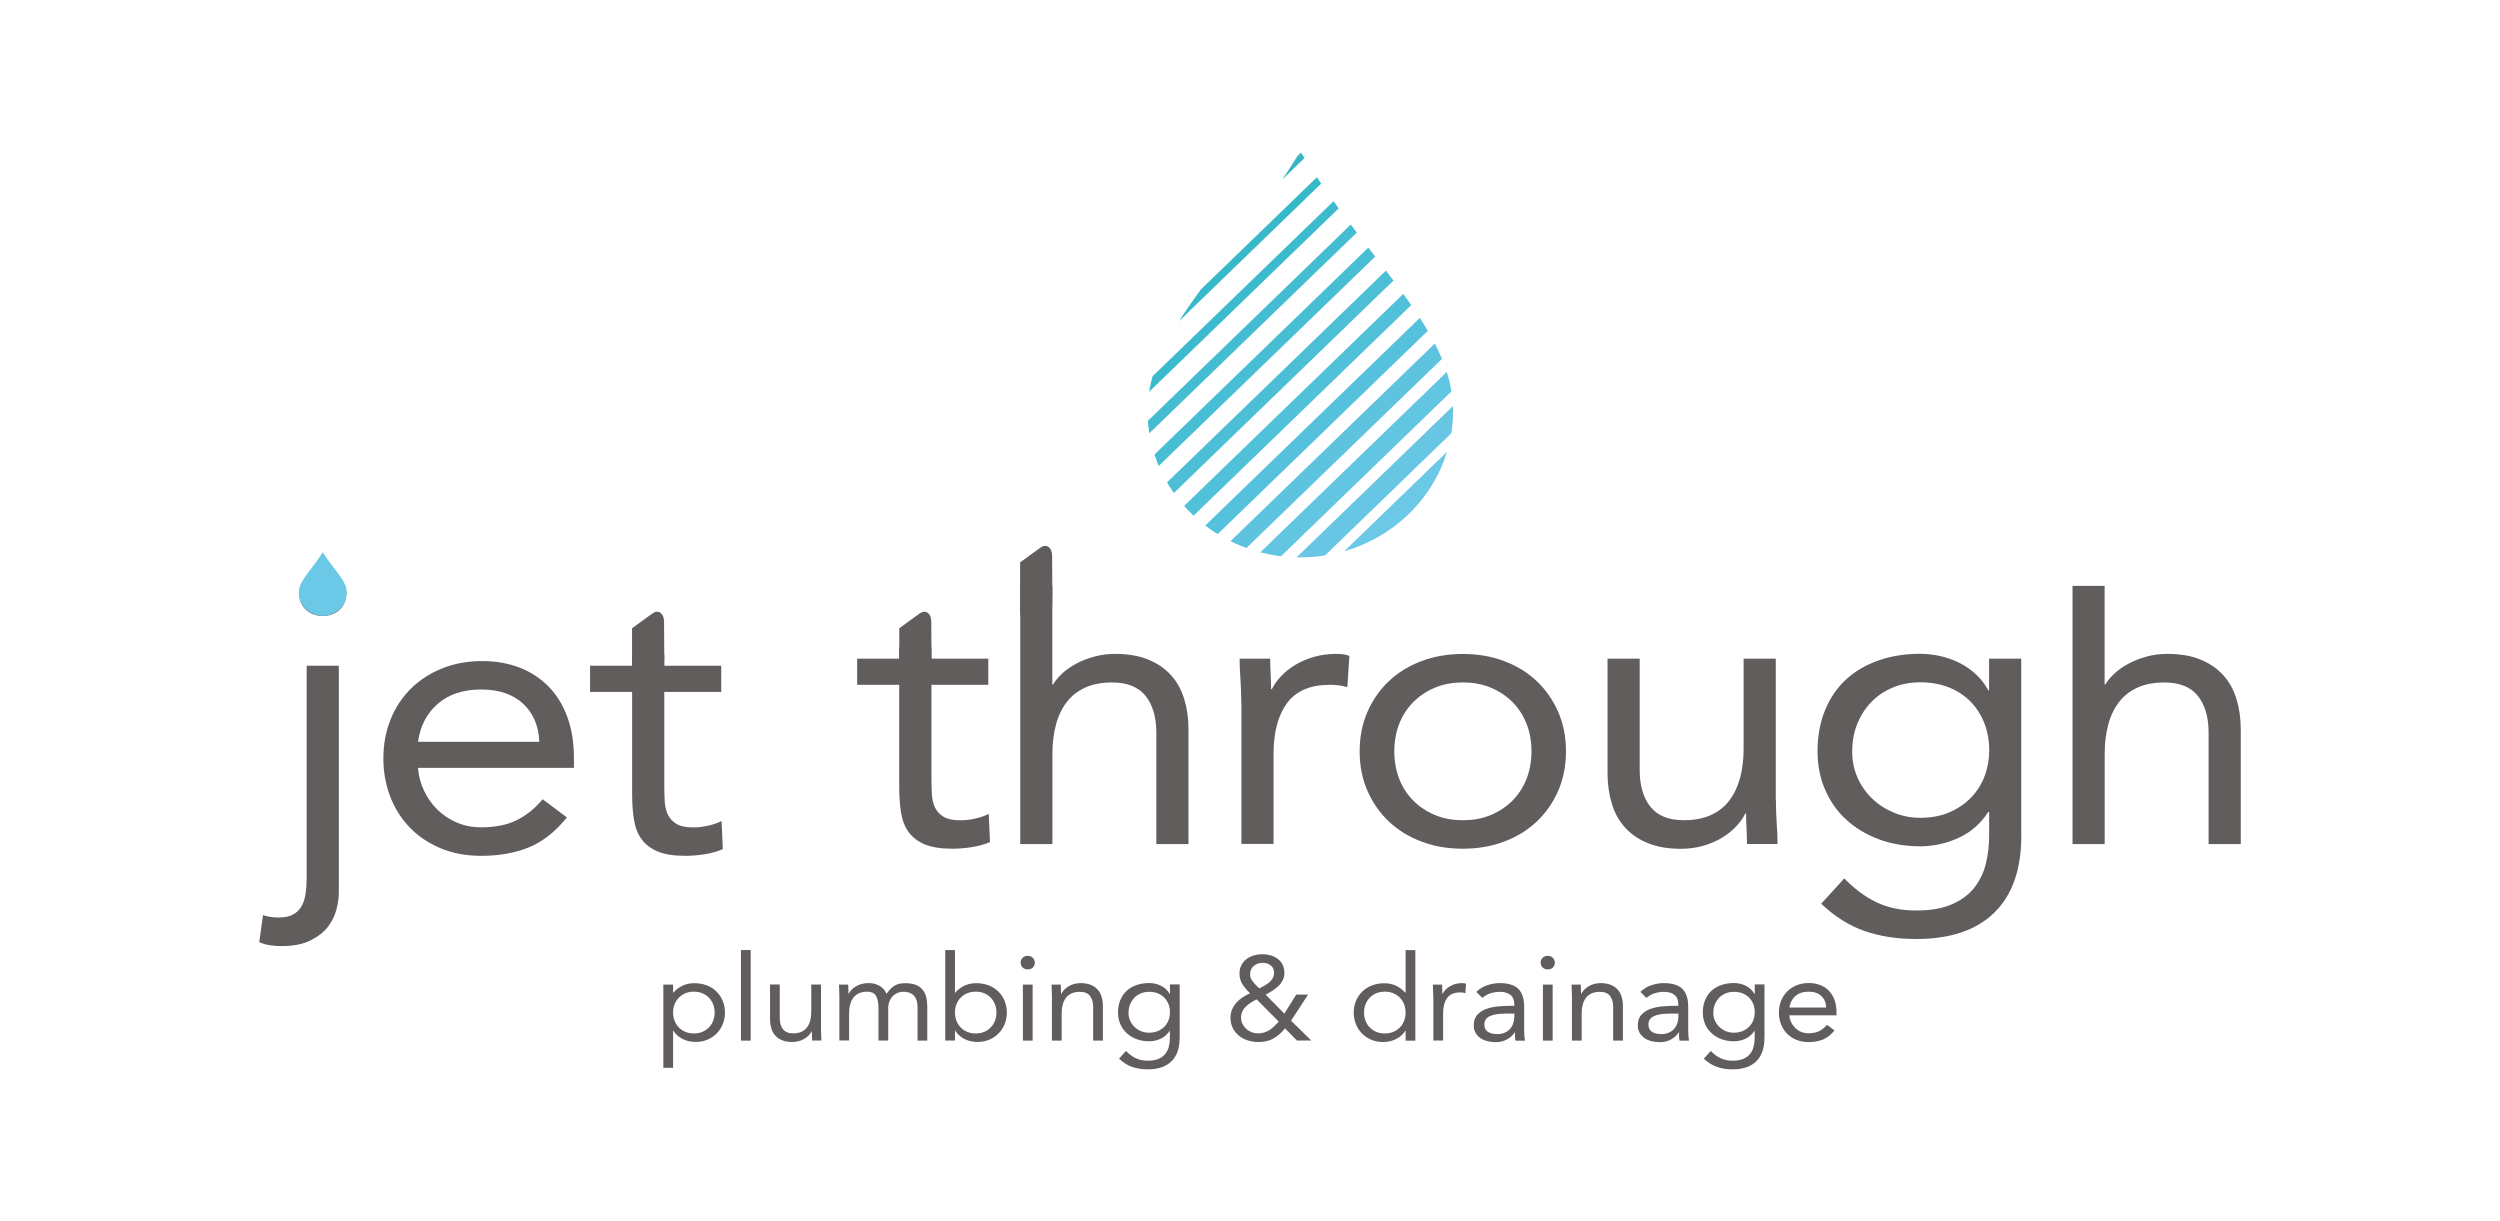 <svg xmlns="http://www.w3.org/2000/svg" xmlns:xlink="http://www.w3.org/1999/xlink" id="Layer_2" viewBox="0 0 341.19 166.61"><defs><style>.cls-1{fill:none;}.cls-2{fill:#34a6b3;}.cls-3{fill:#35abba;}.cls-4{fill:#38b9ca;}.cls-5{fill:#32a1ae;}.cls-6{fill:#51c0d9;}.cls-7{fill:#3dbbce;}.cls-8{fill:#38b4c4;}.cls-9{fill:#36b0bf;}.cls-10{fill:#48bed5;}.cls-11{fill:#fff;}.cls-12{fill:#56c1dc;}.cls-13{fill:#66c6e4;}.cls-14{fill:#62c5e1;}.cls-15{fill:#6bc8e7;}.cls-16{fill:#44bcd1;}.cls-17{fill:#5dc3df;}.cls-18{fill:#4cbfd7;}.cls-19{clip-path:url(#clippath);}.cls-20{fill:#625d5d;}</style><clipPath id="clippath"><path class="cls-1" d="M156.61,56.05c0,11.06,9.34,20.02,20.85,20.02s20.85-8.96,20.85-20.02-11.51-20.15-20.85-35.38c-9.39,15.34-20.85,24.47-20.85,35.38"></path></clipPath></defs><g id="Layer_1-2"><rect class="cls-11" width="341.19" height="166.61"></rect><path class="cls-20" d="M134.89,93.46h-7.77v12.65c0,.83.02,1.59.06,2.3.04.7.19,1.32.45,1.84.26.52.66.94,1.18,1.24.52.31,1.28.46,2.25.46.64,0,1.29-.07,1.97-.22.68-.14,1.31-.36,1.91-.65l.17,3.84c-.75.32-1.59.56-2.51.7-.92.14-1.79.21-2.62.21-1.58,0-2.83-.2-3.77-.59-.94-.4-1.67-.95-2.2-1.68-.53-.72-.87-1.61-1.04-2.67-.17-1.06-.25-2.24-.25-3.54v-13.89h-5.74v-3.57h5.74v-1.56h4.39v1.56h7.77v3.57Z"></path><path class="cls-20" d="M139.23,79.96h4.39v13.44h.11c.3-.5.71-1,1.24-1.49.53-.49,1.15-.93,1.89-1.32.73-.4,1.55-.72,2.45-.97.9-.25,1.86-.38,2.87-.38,1.73,0,3.22.25,4.48.76,1.26.51,2.3,1.21,3.12,2.11.83.9,1.44,1.99,1.83,3.27.39,1.28.59,2.67.59,4.19v15.62h-4.39v-15.19c0-2.13-.49-3.8-1.46-5.02-.98-1.22-2.5-1.84-4.56-1.84-1.43,0-2.66.23-3.69.7-1.03.47-1.88,1.14-2.53,2-.66.86-1.15,1.89-1.46,3.08-.32,1.19-.48,2.51-.48,3.95v12.32h-4.39v-35.22Z"></path><path class="cls-20" d="M169.4,95.89c0-1.15-.04-2.23-.11-3.24-.08-1.01-.11-1.93-.11-2.76h4.17c0,.68.02,1.37.06,2.05.04.68.06,1.39.06,2.11h.11c.3-.61.72-1.21,1.27-1.78.54-.58,1.19-1.09,1.94-1.54.75-.45,1.59-.81,2.53-1.08.94-.27,1.95-.41,3.04-.41.3,0,.6.02.9.05s.6.11.9.22l-.28,4.27c-.75-.22-1.54-.32-2.36-.32-2.7,0-4.66.84-5.88,2.51-1.22,1.68-1.83,3.97-1.83,6.89v12.32h-4.39v-19.29Z"></path><path class="cls-20" d="M185.56,102.54c0-1.98.36-3.78,1.07-5.4.71-1.62,1.69-3.02,2.93-4.19,1.24-1.17,2.72-2.08,4.45-2.73,1.73-.65,3.6-.97,5.63-.97s3.9.32,5.63.97c1.73.65,3.21,1.56,4.45,2.73,1.24,1.17,2.21,2.57,2.93,4.19.71,1.62,1.07,3.42,1.07,5.4s-.36,3.78-1.07,5.4c-.71,1.62-1.69,3.02-2.93,4.19-1.24,1.17-2.72,2.08-4.45,2.73-1.73.65-3.6.97-5.63.97s-3.91-.32-5.63-.97c-1.73-.65-3.21-1.56-4.45-2.73-1.24-1.17-2.22-2.57-2.93-4.19-.71-1.62-1.07-3.42-1.07-5.4M190.29,102.54c0,1.33.22,2.57.65,3.7.43,1.13,1.06,2.13,1.89,2.97.82.85,1.81,1.51,2.96,2,1.14.49,2.43.73,3.86.73s2.71-.24,3.86-.73c1.14-.49,2.13-1.15,2.96-2,.82-.85,1.45-1.84,1.89-2.97.43-1.13.65-2.37.65-3.7s-.22-2.57-.65-3.7c-.43-1.13-1.06-2.12-1.89-2.97-.83-.85-1.81-1.51-2.96-2-1.15-.49-2.43-.73-3.86-.73s-2.71.24-3.86.73c-1.15.49-2.13,1.15-2.96,2-.83.85-1.45,1.84-1.89,2.97-.43,1.13-.65,2.37-.65,3.7"></path><path class="cls-20" d="M242.37,109.19c0,1.15.04,2.23.11,3.24.08,1.01.11,1.93.11,2.76h-4.17c0-.68-.02-1.37-.06-2.05-.04-.68-.06-1.39-.06-2.11h-.11c-.3.61-.72,1.21-1.27,1.78-.55.58-1.19,1.09-1.94,1.54-.75.45-1.6.81-2.53,1.08-.94.27-1.95.41-3.04.41-1.73,0-3.22-.25-4.48-.76-1.26-.5-2.3-1.21-3.12-2.11-.83-.9-1.44-1.99-1.83-3.27-.39-1.28-.59-2.67-.59-4.19v-15.62h4.39v15.19c0,2.13.49,3.8,1.46,5.02.98,1.23,2.5,1.84,4.56,1.84,1.43,0,2.65-.23,3.69-.7,1.03-.47,1.88-1.14,2.53-2,.66-.87,1.14-1.89,1.46-3.08.32-1.19.48-2.5.48-3.95v-12.32h4.39v19.29Z"></path><path class="cls-20" d="M275.86,114.05c0,4.61-1.23,8.11-3.69,10.51-2.46,2.4-6.01,3.59-10.67,3.59-2.59,0-4.93-.36-7.01-1.08-2.08-.72-4.06-1.96-5.94-3.73l3.15-3.46c1.39,1.44,2.86,2.53,4.42,3.27,1.56.74,3.35,1.11,5.38,1.11s3.58-.28,4.87-.84c1.3-.56,2.32-1.32,3.07-2.27.75-.95,1.28-2.04,1.58-3.27.3-1.23.45-2.5.45-3.84v-3.24h-.11c-1.05,1.62-2.42,2.81-4.11,3.57s-3.42,1.13-5.18,1.13c-2.06,0-3.96-.32-5.69-.97-1.73-.65-3.21-1.55-4.45-2.7-1.24-1.15-2.2-2.52-2.87-4.11-.68-1.59-1.01-3.31-1.01-5.19,0-2.05.34-3.91,1.01-5.57.67-1.66,1.62-3.05,2.84-4.19,1.22-1.13,2.69-2.01,4.42-2.62,1.73-.61,3.64-.92,5.74-.92.9,0,1.8.1,2.7.3.9.2,1.77.5,2.62.92.84.41,1.6.94,2.28,1.57.68.63,1.24,1.36,1.69,2.19h.11v-4.32h4.39v24.16ZM252.78,102.54c0,1.3.24,2.5.73,3.59.49,1.1,1.15,2.05,2,2.86.84.81,1.83,1.45,2.96,1.92,1.13.47,2.33.7,3.6.7,1.5,0,2.83-.25,4-.76,1.16-.5,2.15-1.18,2.96-2.03.81-.85,1.42-1.82,1.83-2.92.41-1.1.62-2.26.62-3.48,0-1.37-.23-2.62-.68-3.76-.45-1.14-1.09-2.12-1.91-2.95-.83-.83-1.82-1.47-2.98-1.92-1.16-.45-2.44-.67-3.83-.67s-2.66.24-3.8.73c-1.15.49-2.12,1.15-2.93,2-.81.85-1.44,1.84-1.89,2.97-.45,1.13-.67,2.37-.67,3.7"></path><path class="cls-20" d="M282.84,79.96h4.39v13.44h.11c.3-.5.71-1,1.24-1.49.53-.49,1.15-.93,1.89-1.32.73-.4,1.55-.72,2.45-.97.9-.25,1.86-.38,2.87-.38,1.73,0,3.22.25,4.48.76,1.26.51,2.3,1.21,3.12,2.11.83.9,1.44,1.99,1.83,3.27.39,1.28.59,2.67.59,4.19v15.62h-4.39v-15.19c0-2.13-.49-3.8-1.46-5.02s-2.5-1.84-4.56-1.84c-1.43,0-2.66.23-3.69.7-1.03.47-1.88,1.14-2.53,2-.66.86-1.15,1.89-1.46,3.08-.32,1.19-.48,2.51-.48,3.95v12.32h-4.39v-35.22Z"></path><path class="cls-20" d="M46.24,121.83c0,.65-.1,1.4-.31,2.24-.21.85-.59,1.64-1.15,2.38-.56.74-1.36,1.37-2.39,1.89-1.03.52-2.36.78-3.97.78-.53,0-1.04-.04-1.55-.11-.51-.07-1-.22-1.49-.43l.51-3.68c.71.22,1.43.32,2.14.32.83,0,1.49-.14,2-.43.51-.29.89-.68,1.15-1.16.26-.49.44-1.05.53-1.7.09-.65.14-1.33.14-2.05v-29.02h4.39v30.96Z"></path><path class="cls-20" d="M77.37,111.56c-1.58,1.95-3.3,3.31-5.18,4.08-1.88.77-4.05,1.16-6.53,1.16-2.07,0-3.92-.35-5.57-1.05-1.65-.7-3.05-1.65-4.19-2.84-1.14-1.19-2.03-2.59-2.65-4.21-.62-1.62-.93-3.35-.93-5.19,0-1.95.34-3.74,1.01-5.38.67-1.64,1.61-3.04,2.81-4.21,1.2-1.17,2.63-2.08,4.28-2.73,1.65-.65,3.45-.97,5.41-.97,1.84,0,3.53.3,5.07.89,1.54.59,2.86,1.46,3.97,2.59,1.11,1.13,1.96,2.52,2.56,4.16.6,1.64.9,3.5.9,5.59v1.35h-21.28c.08,1.08.35,2.12.82,3.11.47.99,1.08,1.86,1.83,2.59.75.74,1.63,1.32,2.65,1.76,1.01.43,2.12.65,3.32.65,1.91,0,3.53-.32,4.84-.97,1.31-.65,2.5-1.6,3.55-2.86l3.32,2.49ZM73.6,101.24c-.08-2.16-.81-3.89-2.2-5.19-1.39-1.3-3.3-1.95-5.74-1.95s-4.41.65-5.91,1.95c-1.5,1.3-2.4,3.03-2.7,5.19h16.55Z"></path><path class="cls-20" d="M98.43,94.43h-7.77v12.65c0,.83.02,1.59.06,2.3.04.7.19,1.32.45,1.84.26.52.66.94,1.18,1.24.52.31,1.28.46,2.25.46.64,0,1.29-.07,1.97-.22.68-.14,1.31-.36,1.91-.65l.17,3.84c-.75.32-1.59.56-2.5.7-.92.14-1.79.21-2.62.21-1.58,0-2.83-.2-3.77-.59-.94-.4-1.67-.95-2.2-1.68-.53-.72-.87-1.61-1.04-2.67-.17-1.06-.25-2.24-.25-3.54v-13.89h-5.74v-3.57h5.74v-1.56h4.39v1.56h7.77v3.57Z"></path><path class="cls-20" d="M40.84,80.98c0-.83.31-1.55.93-2.16.62-.61,1.38-.92,2.28-.92s1.66.31,2.28.92c.62.61.93,1.33.93,2.16,0,.9-.3,1.64-.9,2.22-.6.58-1.37.86-2.31.86s-1.71-.29-2.31-.86c-.6-.58-.9-1.32-.9-2.22"></path><path class="cls-15" d="M44.05,75.36c-1.47,2.41-3.27,3.84-3.27,5.55s1.47,3.14,3.27,3.14,3.27-1.41,3.27-3.14-1.81-3.16-3.27-5.55"></path><path class="cls-20" d="M143.62,81.1l-.03-5.19c0-.58-.17-1.03-.49-1.26-.32-.23-.71-.2-1.11.09l-2.77,2.01v6.71c.01.58.19,1.03.5,1.26.32.23.71.2,1.11-.09l2.77-2.01v-1.53s0,0,.01,0"></path><path class="cls-20" d="M127.13,90.11l-.03-5.21c0-.58-.17-1.03-.49-1.26-.32-.23-.71-.2-1.11.09l-2.77,2.01v6.73c.01.58.19,1.03.5,1.26.32.23.71.2,1.11-.09l2.77-2.01v-1.53s0,0,.01,0"></path><path class="cls-20" d="M90.66,90.11l-.03-5.21c0-.58-.17-1.03-.49-1.26-.32-.23-.71-.2-1.11.09l-2.77,2.01v6.73c.01.58.19,1.03.5,1.26.32.23.71.2,1.11-.09l2.77-2.01v-1.53s0,0,.01,0"></path><g class="cls-19"><polygon class="cls-5" points="120.46 54.48 120.31 54.34 176.26 .21 176.41 .36 120.46 54.48"></polygon><polygon class="cls-2" points="123.4 57.33 123.14 57.07 179.08 2.95 179.35 3.2 123.4 57.33"></polygon><polygon class="cls-3" points="126.35 60.18 125.96 59.8 181.91 5.68 182.3 6.05 126.35 60.18"></polygon><polygon class="cls-9" points="129.29 63.02 128.79 62.54 184.74 8.41 185.24 8.9 129.29 63.02"></polygon><polygon class="cls-8" points="132.23 65.87 131.61 65.27 187.56 11.14 188.18 11.75 132.23 65.87"></polygon><polygon class="cls-4" points="135.18 68.72 134.43 68 190.38 13.88 191.13 14.59 135.18 68.72"></polygon><polygon class="cls-7" points="138.12 71.57 137.26 70.73 193.21 16.61 194.07 17.44 138.12 71.57"></polygon><polygon class="cls-16" points="141.06 74.41 140.08 73.47 196.03 19.34 197.01 20.29 141.06 74.41"></polygon><polygon class="cls-10" points="144.01 77.26 142.91 76.2 198.86 22.07 199.96 23.14 144.01 77.26"></polygon><polygon class="cls-18" points="146.95 80.11 145.73 78.93 201.68 24.81 202.9 25.98 146.95 80.11"></polygon><polygon class="cls-6" points="149.89 82.96 148.56 81.66 204.51 27.54 205.84 28.83 149.89 82.96"></polygon><polygon class="cls-12" points="152.84 85.8 151.38 84.4 207.33 30.27 208.79 31.68 152.84 85.8"></polygon><polygon class="cls-17" points="155.78 88.65 154.21 87.13 210.16 33.01 211.73 34.53 155.78 88.65"></polygon><polygon class="cls-14" points="158.72 91.5 157.03 89.86 212.98 35.74 214.67 37.37 158.72 91.5"></polygon><polygon class="cls-13" points="161.67 94.34 159.86 92.6 215.81 38.47 217.62 40.22 161.67 94.34"></polygon><polygon class="cls-15" points="164.61 97.19 162.68 95.33 218.63 41.2 220.56 43.07 164.61 97.19"></polygon></g><path class="cls-20" d="M90.53,134.37h1.33v1.11h.03c.36-.41.79-.74,1.27-.96.48-.23,1.01-.34,1.59-.34.62,0,1.19.1,1.71.3.52.2.96.48,1.32.84s.65.78.85,1.27c.2.49.31,1.02.31,1.6s-.1,1.11-.31,1.6c-.2.49-.48.91-.84,1.27-.36.36-.78.64-1.27.84-.49.2-1.01.3-1.57.3-.71,0-1.34-.15-1.88-.45-.54-.3-.93-.67-1.18-1.1h-.03v5.08h-1.33v-11.38ZM91.86,138.19c0,.4.07.78.2,1.12.13.34.32.64.57.9.25.26.55.46.9.61.34.15.73.22,1.17.22s.82-.07,1.17-.22c.34-.15.64-.35.89-.61.25-.26.44-.56.57-.9.13-.34.2-.72.2-1.12s-.07-.78-.2-1.12c-.13-.34-.32-.64-.57-.9-.25-.26-.55-.46-.89-.61-.35-.15-.74-.22-1.17-.22s-.82.07-1.17.22c-.35.15-.64.35-.9.61-.25.26-.44.56-.57.9-.13.34-.2.72-.2,1.12"></path><rect class="cls-20" x="101.12" y="129.66" width="1.33" height="12.36"></rect><path class="cls-20" d="M112.04,140.2c0,.35.01.68.03.98.02.31.03.58.03.83h-1.26c0-.21,0-.41-.02-.62-.01-.21-.02-.42-.02-.64h-.03c-.09.19-.22.37-.38.54-.17.18-.36.33-.59.47-.23.14-.48.25-.77.33-.28.08-.59.12-.92.12-.52,0-.97-.08-1.35-.23-.38-.15-.7-.37-.94-.64-.25-.27-.44-.6-.55-.99-.12-.39-.18-.81-.18-1.27v-4.72h1.33v4.59c0,.64.15,1.15.44,1.52.3.37.76.56,1.38.56.43,0,.8-.07,1.12-.21.31-.14.57-.34.77-.6.2-.26.35-.57.44-.93.1-.36.15-.76.15-1.19v-3.73h1.33v5.84Z"></path><path class="cls-20" d="M114.56,136.18c0-.35-.01-.68-.03-.98-.02-.3-.03-.58-.03-.83h1.26c0,.21,0,.41.02.62,0,.21.02.42.02.64h.03c.09-.18.22-.36.38-.54.16-.18.36-.33.59-.47.23-.14.48-.25.77-.33.28-.08.59-.12.92-.12.43,0,.79.05,1.08.16.29.1.53.23.72.38.19.15.34.3.45.47.11.17.2.32.26.45.3-.46.64-.81,1.02-1.07.39-.26.89-.38,1.5-.38.57,0,1.05.07,1.43.22.39.15.7.36.94.64.24.28.41.62.51,1.01.1.4.15.84.15,1.33v4.64h-1.33v-4.58c0-.26-.03-.52-.08-.77-.06-.25-.16-.47-.31-.67-.15-.2-.35-.35-.6-.47-.25-.12-.57-.18-.95-.18-.28,0-.55.06-.8.16-.25.11-.47.26-.66.46-.19.2-.33.43-.44.71-.11.28-.16.59-.16.92v4.41h-1.33v-4.33c0-.85-.12-1.45-.36-1.81-.24-.35-.63-.53-1.17-.53-.43,0-.8.07-1.12.21-.31.14-.57.34-.77.6-.2.26-.35.57-.44.93-.1.36-.15.76-.15,1.19v3.73h-1.33v-5.84Z"></path><path class="cls-20" d="M129,129.66h1.33v5.82h.03c.36-.41.79-.74,1.27-.96.48-.23,1.01-.34,1.59-.34.62,0,1.19.1,1.71.3.52.2.96.48,1.32.84.36.36.65.78.85,1.27.2.49.31,1.02.31,1.6s-.1,1.11-.31,1.6c-.2.49-.48.91-.84,1.27s-.78.64-1.27.84c-.49.2-1.01.3-1.57.3-.71,0-1.34-.15-1.88-.45-.54-.3-.93-.67-1.18-1.1h-.03v1.36h-1.33v-12.36ZM130.33,138.19c0,.4.07.78.2,1.12.13.34.32.64.57.9.25.26.55.46.89.61.34.15.73.22,1.17.22s.82-.07,1.17-.22c.34-.15.64-.35.89-.61.25-.26.44-.56.57-.9.13-.34.2-.72.2-1.12s-.07-.78-.2-1.12c-.13-.34-.32-.64-.57-.9-.25-.26-.55-.46-.89-.61-.35-.15-.74-.22-1.17-.22s-.82.07-1.17.22c-.35.15-.64.35-.89.61-.25.26-.44.56-.57.9-.13.34-.2.72-.2,1.12"></path><path class="cls-20" d="M139.29,131.37c0-.25.09-.47.28-.65.19-.19.42-.28.69-.28s.5.09.69.28c.19.18.28.4.28.65,0,.27-.09.5-.27.67-.18.18-.42.26-.7.26s-.52-.09-.7-.26c-.18-.17-.27-.4-.27-.67M139.6,134.37h1.33v7.65h-1.33v-7.65Z"></path><path class="cls-20" d="M143.57,136.18c0-.35-.01-.68-.03-.98-.02-.3-.03-.58-.03-.83h1.26c0,.21,0,.41.02.62,0,.21.02.42.02.64h.03c.09-.18.22-.36.38-.54.16-.18.36-.33.59-.47.23-.14.48-.25.77-.33.28-.08.59-.12.92-.12.52,0,.97.08,1.35.23.38.15.69.37.94.64s.43.6.55.99c.12.39.18.81.18,1.27v4.72h-1.33v-4.59c0-.64-.15-1.15-.44-1.52-.3-.37-.75-.55-1.38-.55-.43,0-.8.07-1.12.21-.31.14-.57.34-.77.6-.2.26-.35.57-.44.93-.1.36-.15.76-.15,1.19v3.73h-1.33v-5.84Z"></path><path class="cls-20" d="M160.99,141.67c0,1.4-.37,2.45-1.12,3.18-.74.73-1.82,1.09-3.23,1.09-.78,0-1.49-.11-2.12-.33-.63-.22-1.23-.59-1.8-1.13l.95-1.05c.42.44.87.77,1.34.99.47.22,1.01.34,1.63.34s1.08-.09,1.47-.25c.39-.17.7-.4.93-.69.23-.29.39-.62.48-.99.09-.37.14-.76.14-1.16v-.98h-.03c-.32.49-.73.85-1.24,1.08-.51.23-1.03.34-1.57.34-.63,0-1.2-.1-1.72-.3-.52-.19-.97-.47-1.34-.82-.38-.35-.67-.76-.87-1.24-.2-.48-.31-1-.31-1.57,0-.62.1-1.18.31-1.68.2-.5.49-.92.86-1.27.37-.34.81-.61,1.34-.79.52-.18,1.1-.28,1.74-.28.27,0,.55.03.82.09.27.06.54.15.79.28.25.12.49.28.69.47.2.19.37.41.51.66h.03v-1.31h1.33v7.31ZM154.01,138.19c0,.39.07.76.22,1.09.15.33.35.62.61.87.25.24.55.44.89.58.34.14.7.21,1.09.21.45,0,.86-.08,1.21-.23.35-.15.65-.36.9-.61.24-.26.43-.55.55-.88.12-.33.19-.68.19-1.05,0-.41-.07-.79-.2-1.14-.14-.34-.33-.64-.58-.89-.25-.25-.55-.44-.9-.58-.35-.14-.74-.2-1.16-.2s-.8.07-1.15.22c-.35.15-.64.35-.89.61-.24.26-.43.56-.57.9-.14.34-.2.72-.2,1.12"></path><path class="cls-20" d="M175.38,140.35c-.49.59-1.01,1.05-1.57,1.37-.56.33-1.24.49-2.04.49-.51,0-1-.07-1.47-.22-.47-.15-.87-.36-1.22-.64-.34-.28-.62-.63-.83-1.04-.21-.41-.32-.87-.32-1.4,0-.4.07-.78.21-1.12s.34-.65.58-.93c.24-.28.53-.52.85-.74.33-.21.67-.4,1.03-.56-.4-.38-.74-.78-1.02-1.21-.28-.43-.42-.92-.42-1.47,0-.43.08-.8.25-1.14.17-.33.4-.61.68-.83.28-.22.61-.39.99-.51.37-.11.77-.17,1.19-.17s.79.06,1.16.16c.36.11.69.27.96.48.28.21.5.48.66.8.16.32.24.7.24,1.12,0,.36-.08.69-.23.99-.15.3-.35.57-.6.8-.24.23-.52.45-.82.64-.3.19-.61.36-.91.52l2.55,2.6,1.62-2.6h1.62l-2.32,3.56,2.76,2.71h-1.96l-1.63-1.67ZM171.5,136.39c-.26.13-.52.27-.77.43-.25.16-.48.34-.68.53-.2.2-.37.42-.49.67-.12.25-.19.53-.19.83s.06.61.19.87c.13.26.3.49.51.69.22.2.47.35.75.46.28.11.59.16.9.16s.59-.05.85-.13c.26-.09.5-.2.73-.35.22-.15.43-.32.63-.51.2-.19.39-.4.59-.61l-3.02-3.04ZM171.86,134.9c.23-.12.46-.24.7-.38.24-.13.45-.28.65-.44.19-.16.35-.35.48-.57.12-.22.19-.47.19-.75,0-.42-.15-.76-.45-1-.3-.24-.66-.36-1.08-.36-.48,0-.89.14-1.23.42-.34.28-.51.66-.51,1.14,0,.32.09.6.26.84.18.25.37.47.57.68l.43.42Z"></path><path class="cls-20" d="M191.83,140.66h-.03c-.25.44-.64.8-1.18,1.1-.54.3-1.17.45-1.88.45-.56,0-1.08-.1-1.57-.3-.49-.2-.91-.48-1.27-.84-.36-.36-.64-.78-.84-1.27-.2-.49-.31-1.02-.31-1.6s.1-1.11.31-1.6c.2-.49.49-.91.85-1.27.36-.36.8-.64,1.32-.84.52-.2,1.09-.3,1.71-.3.58,0,1.11.11,1.59.34.48.23.91.55,1.27.96h.03v-5.82h1.33v12.36h-1.33v-1.36ZM191.83,138.19c0-.4-.07-.78-.2-1.12-.13-.34-.32-.64-.57-.9-.25-.26-.55-.46-.9-.61-.35-.15-.73-.22-1.17-.22s-.82.07-1.17.22c-.35.15-.64.35-.89.61-.25.26-.44.56-.57.9-.13.34-.2.72-.2,1.12s.06.78.2,1.12c.13.34.32.64.57.9.25.26.55.46.89.61.35.15.73.22,1.17.22s.82-.07,1.17-.22c.35-.15.64-.35.9-.61.25-.26.44-.56.57-.9.13-.34.2-.72.2-1.12"></path><path class="cls-20" d="M195.61,136.18c0-.35-.01-.68-.03-.98-.02-.3-.03-.58-.03-.83h1.26c0,.21,0,.41.02.62,0,.21.02.42.02.64h.03c.09-.18.22-.36.38-.54.16-.18.36-.33.59-.47.23-.14.48-.25.77-.33.28-.08.59-.12.92-.12.09,0,.18,0,.27.02.09.01.18.03.27.06l-.09,1.29c-.23-.06-.46-.1-.71-.1-.82,0-1.41.25-1.78.76-.37.51-.55,1.2-.55,2.08v3.73h-1.33v-5.84Z"></path><path class="cls-20" d="M201.51,135.35c.41-.4.89-.7,1.46-.89.56-.19,1.13-.29,1.71-.29,1.18,0,2.03.27,2.55.8.52.53.78,1.35.78,2.44v3.29c0,.22.01.44.03.68.02.23.05.45.08.65h-1.28c-.05-.17-.07-.37-.08-.58,0-.21,0-.4,0-.56h-.03c-.26.39-.61.71-1.05.96-.44.25-.96.38-1.58.38-.41,0-.79-.05-1.15-.15-.36-.1-.67-.24-.94-.43-.27-.19-.48-.43-.64-.71-.16-.28-.24-.61-.24-.98,0-.63.17-1.13.51-1.49.34-.36.76-.63,1.27-.8.5-.17,1.05-.28,1.63-.33.59-.04,1.12-.07,1.61-.07h.51v-.23c0-.56-.17-.98-.52-1.26-.34-.28-.83-.42-1.46-.42-.43,0-.85.07-1.27.2s-.78.35-1.1.63l-.83-.83ZM205.36,138.34c-.85,0-1.53.11-2.03.34-.5.23-.75.61-.75,1.13,0,.48.17.82.5,1.02.33.2.75.3,1.25.3.39,0,.72-.06,1.01-.19.29-.12.53-.29.72-.5.19-.21.34-.45.44-.73.1-.28.16-.58.17-.89v-.49h-1.33Z"></path><path class="cls-20" d="M210.26,131.37c0-.25.09-.47.28-.65.19-.19.42-.28.69-.28s.5.09.69.28c.19.18.28.4.28.65,0,.27-.09.5-.27.67-.18.18-.42.26-.7.26s-.52-.09-.7-.26c-.18-.17-.27-.4-.27-.67M210.57,134.37h1.33v7.65h-1.33v-7.65Z"></path><path class="cls-20" d="M214.54,136.18c0-.35-.01-.68-.03-.98-.02-.3-.03-.58-.03-.83h1.26c0,.21,0,.41.02.62,0,.21.02.42.02.64h.03c.09-.18.22-.36.38-.54.16-.18.36-.33.59-.47.23-.14.48-.25.77-.33.28-.08.59-.12.92-.12.52,0,.97.08,1.35.23.38.15.69.37.94.64s.43.6.55.99c.12.39.18.81.18,1.27v4.72h-1.33v-4.59c0-.64-.15-1.15-.44-1.52-.3-.37-.75-.55-1.38-.55-.43,0-.8.07-1.12.21-.31.14-.57.34-.77.6-.2.26-.35.57-.44.93-.1.36-.15.76-.15,1.19v3.73h-1.33v-5.84Z"></path><path class="cls-20" d="M223.9,135.35c.41-.4.89-.7,1.46-.89.56-.19,1.13-.29,1.71-.29,1.18,0,2.03.27,2.55.8.52.53.78,1.35.78,2.44v3.29c0,.22.01.44.03.68.02.23.05.45.08.65h-1.28c-.05-.17-.07-.37-.08-.58,0-.21,0-.4,0-.56h-.03c-.26.39-.61.71-1.05.96-.44.25-.96.38-1.58.38-.41,0-.79-.05-1.15-.15-.36-.1-.67-.24-.94-.43-.27-.19-.48-.43-.64-.71-.16-.28-.24-.61-.24-.98,0-.63.17-1.13.51-1.49.34-.36.76-.63,1.27-.8.5-.17,1.05-.28,1.63-.33.59-.04,1.12-.07,1.61-.07h.51v-.23c0-.56-.17-.98-.52-1.26-.34-.28-.83-.42-1.46-.42-.43,0-.85.07-1.27.2s-.78.35-1.1.63l-.83-.83ZM227.75,138.34c-.85,0-1.53.11-2.03.34-.5.23-.75.61-.75,1.13,0,.48.17.82.5,1.02.33.2.75.3,1.25.3.39,0,.72-.06,1.01-.19.29-.12.53-.29.72-.5.19-.21.34-.45.44-.73.1-.28.16-.58.17-.89v-.49h-1.33Z"></path><path class="cls-20" d="M240.8,141.67c0,1.4-.37,2.45-1.12,3.18-.74.73-1.82,1.09-3.23,1.09-.78,0-1.49-.11-2.12-.33-.63-.22-1.23-.59-1.8-1.13l.95-1.05c.42.44.87.77,1.34.99.47.22,1.01.34,1.63.34s1.08-.09,1.47-.25c.39-.17.7-.4.93-.69.23-.29.39-.62.48-.99.09-.37.14-.76.14-1.16v-.98h-.03c-.32.49-.73.85-1.24,1.08-.51.23-1.03.34-1.57.34-.63,0-1.2-.1-1.72-.3-.52-.19-.97-.47-1.34-.82-.38-.35-.67-.76-.87-1.24-.2-.48-.31-1-.31-1.57,0-.62.1-1.18.31-1.68.2-.5.49-.92.86-1.27.37-.34.81-.61,1.34-.79.52-.18,1.1-.28,1.74-.28.27,0,.55.03.82.09.27.06.54.15.79.28.25.12.49.28.69.47.2.19.37.41.51.66h.03v-1.31h1.33v7.31ZM233.82,138.19c0,.39.07.76.22,1.09.15.33.35.62.61.87.25.24.55.44.89.58.34.14.7.21,1.09.21.45,0,.86-.08,1.21-.23.35-.15.65-.36.9-.61.24-.26.43-.55.55-.88.12-.33.19-.68.19-1.05,0-.41-.07-.79-.2-1.14-.14-.34-.33-.64-.58-.89-.25-.25-.55-.44-.9-.58-.35-.14-.74-.2-1.16-.2s-.8.07-1.15.22c-.35.15-.64.35-.89.61-.24.26-.43.56-.57.9-.14.34-.2.72-.2,1.12"></path><path class="cls-20" d="M250.37,140.63c-.48.59-1,1-1.57,1.24-.57.23-1.23.35-1.98.35-.62,0-1.19-.11-1.69-.32s-.92-.5-1.27-.86c-.35-.36-.61-.79-.8-1.28-.19-.49-.28-1.01-.28-1.57,0-.59.1-1.13.31-1.63.2-.5.49-.92.85-1.28.36-.35.8-.63,1.29-.83.5-.2,1.04-.29,1.64-.29.56,0,1.07.09,1.53.27.47.18.87.44,1.2.78.33.34.59.76.77,1.26.18.5.27,1.06.27,1.69v.41h-6.44c.02.33.1.64.25.94.14.3.33.56.55.78.23.22.49.4.8.53.31.13.64.2,1,.2.58,0,1.07-.1,1.47-.29.4-.2.76-.49,1.07-.87l1,.75ZM249.23,137.5c-.02-.65-.25-1.18-.66-1.57-.42-.39-1-.59-1.74-.59s-1.33.19-1.79.59c-.45.39-.73.92-.82,1.57h5.01Z"></path></g></svg>